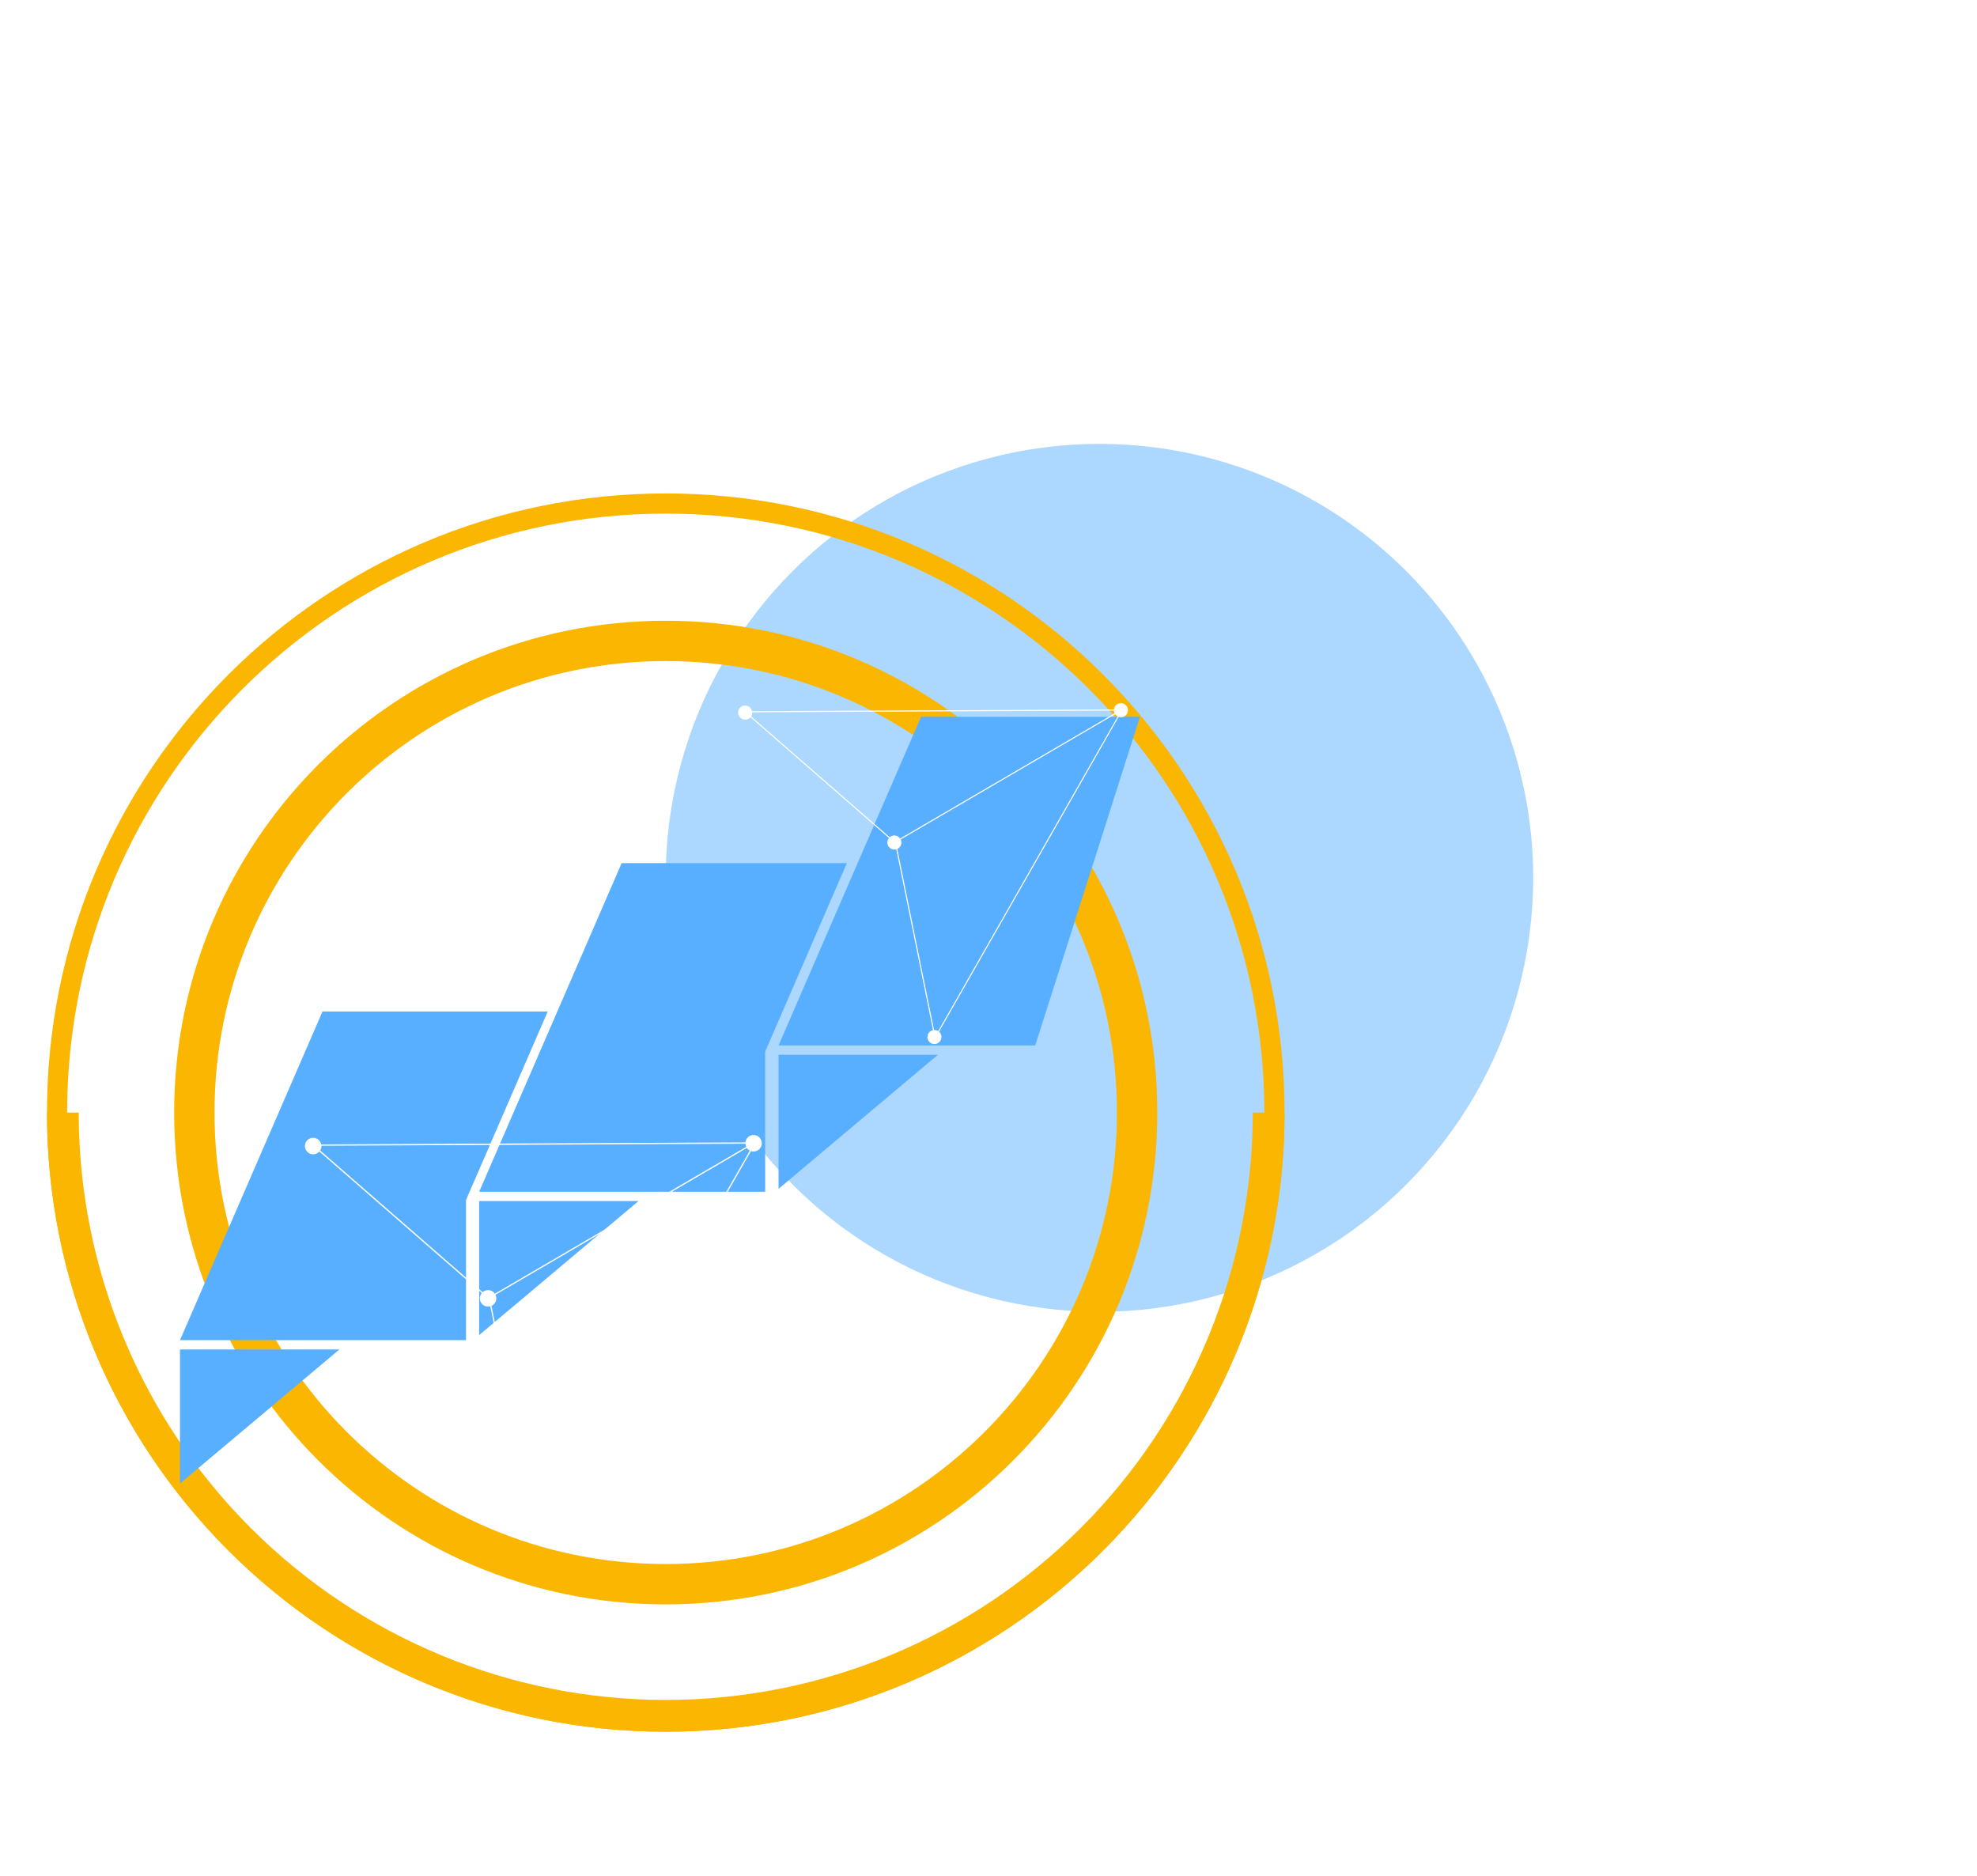 <svg width="98" height="93" viewBox="0 0 98 93" fill="none" xmlns="http://www.w3.org/2000/svg">
<rect width="76" height="76" transform="translate(0 17)" fill="white"/>
<g opacity="0.5" filter="url(#filter0_f_1658_9741)">
<ellipse cx="54.5" cy="43.509" rx="21.5" ry="21.509" fill="#59AFFF"/>
</g>
<path d="M33.001 24.957C49.665 24.957 63.175 38.472 63.175 55.144C63.175 71.816 49.665 85.331 33.001 85.331C16.337 85.331 2.828 71.815 2.828 55.144C2.828 38.472 16.337 24.957 33.001 24.957Z" stroke="#FAB600"/>
<path d="M63.675 55.144C63.675 63.282 60.443 71.088 54.691 76.843C48.938 82.598 41.136 85.831 33.002 85.831C24.866 85.831 17.064 82.598 11.312 76.843C5.56 71.088 2.328 63.282 2.328 55.144H3.902C3.902 62.865 6.968 70.27 12.425 75.729C17.882 81.189 25.284 84.256 33.002 84.256C40.719 84.256 48.121 81.189 53.578 75.729C59.035 70.27 62.101 62.865 62.101 55.144H63.675Z" fill="#FAB600"/>
<path d="M32.999 31.766C45.904 31.766 56.366 42.231 56.366 55.143C56.366 68.054 45.904 78.52 32.999 78.52C20.095 78.52 9.633 68.054 9.633 55.143C9.633 42.231 20.095 31.766 32.999 31.766Z" stroke="#FAB600" stroke-width="2"/>
<path d="M23.1 66.424H8.922L15.987 50.133H27.151L23.1 59.479V66.424ZM8.922 73.53L16.822 66.886H8.922V73.53ZM37.929 52.125L41.98 42.779H30.816L23.751 59.07H37.929V52.125ZM23.751 66.174L31.651 59.529H23.751V66.174ZM56.508 35.527H45.657L38.593 51.818H51.316L56.508 35.527ZM38.593 58.924L46.492 52.28H38.593V58.924Z" fill="#59AFFF"/>
<path d="M15.172 57.011C15.286 57.205 15.536 57.271 15.73 57.157C15.769 57.135 15.802 57.106 15.83 57.074L23.881 64.09C23.774 64.219 23.752 64.404 23.841 64.557C23.937 64.721 24.129 64.793 24.304 64.744L26.436 75.252C26.395 75.261 26.353 75.276 26.314 75.298C26.12 75.412 26.054 75.662 26.168 75.857C26.281 76.051 26.531 76.117 26.726 76.003C26.92 75.89 26.986 75.639 26.873 75.445C26.849 75.405 26.82 75.37 26.787 75.342L37.227 57.052C37.334 57.087 37.455 57.078 37.561 57.017C37.755 56.903 37.821 56.653 37.707 56.458C37.593 56.263 37.343 56.198 37.148 56.311C37.031 56.379 36.962 56.497 36.949 56.621L15.923 56.722C15.914 56.678 15.899 56.636 15.875 56.597C15.761 56.402 15.512 56.336 15.317 56.45C15.122 56.563 15.057 56.813 15.17 57.008L15.172 57.011ZM26.738 75.306C26.667 75.262 26.584 75.24 26.5 75.244L24.364 64.723C24.377 64.717 24.389 64.711 24.4 64.704C24.585 64.596 24.653 64.364 24.561 64.174L37.02 56.898C37.06 56.955 37.111 56.999 37.169 57.029L26.737 75.306L26.738 75.306ZM36.949 56.686C36.952 56.74 36.965 56.793 36.99 56.844L24.531 64.12C24.411 63.946 24.175 63.891 23.99 63.999C23.967 64.013 23.945 64.028 23.926 64.045L15.87 57.024C15.915 56.953 15.938 56.87 15.934 56.787L36.95 56.687L36.949 56.686Z" fill="white"/>
<path d="M36.637 35.496C36.734 35.662 36.948 35.718 37.113 35.621C37.146 35.602 37.175 35.578 37.199 35.55L44.067 41.536C43.976 41.646 43.958 41.804 44.034 41.934C44.115 42.074 44.279 42.136 44.429 42.094L46.248 51.059C46.212 51.067 46.177 51.079 46.144 51.099C45.978 51.196 45.922 51.409 46.019 51.575C46.115 51.741 46.329 51.797 46.495 51.7C46.66 51.603 46.717 51.39 46.62 51.223C46.6 51.19 46.575 51.16 46.547 51.136L55.454 35.531C55.545 35.561 55.649 35.554 55.739 35.501C55.905 35.404 55.961 35.191 55.864 35.025C55.767 34.858 55.554 34.803 55.387 34.899C55.287 34.957 55.228 35.058 55.217 35.164L37.278 35.249C37.27 35.212 37.257 35.176 37.237 35.143C37.14 34.976 36.927 34.921 36.761 35.017C36.595 35.114 36.539 35.328 36.636 35.493L36.637 35.496ZM46.505 51.105C46.444 51.068 46.374 51.049 46.302 51.053L44.48 42.076C44.49 42.071 44.501 42.066 44.51 42.06C44.669 41.968 44.727 41.769 44.648 41.608L55.278 35.4C55.311 35.448 55.355 35.486 55.405 35.512L46.505 51.105L46.505 51.105ZM55.217 35.219C55.219 35.265 55.231 35.31 55.252 35.354L44.622 41.561C44.52 41.413 44.319 41.366 44.161 41.458C44.141 41.47 44.123 41.483 44.106 41.498L37.233 35.508C37.271 35.447 37.291 35.376 37.288 35.305L55.218 35.22L55.217 35.219Z" fill="white"/>
<defs>
<filter id="filter0_f_1658_9741" x="11" y="0" width="87" height="87.019" filterUnits="userSpaceOnUse" color-interpolation-filters="sRGB">
<feFlood flood-opacity="0" result="BackgroundImageFix"/>
<feBlend mode="normal" in="SourceGraphic" in2="BackgroundImageFix" result="shape"/>
<feGaussianBlur stdDeviation="11" result="effect1_foregroundBlur_1658_9741"/>
</filter>
</defs>
</svg>
